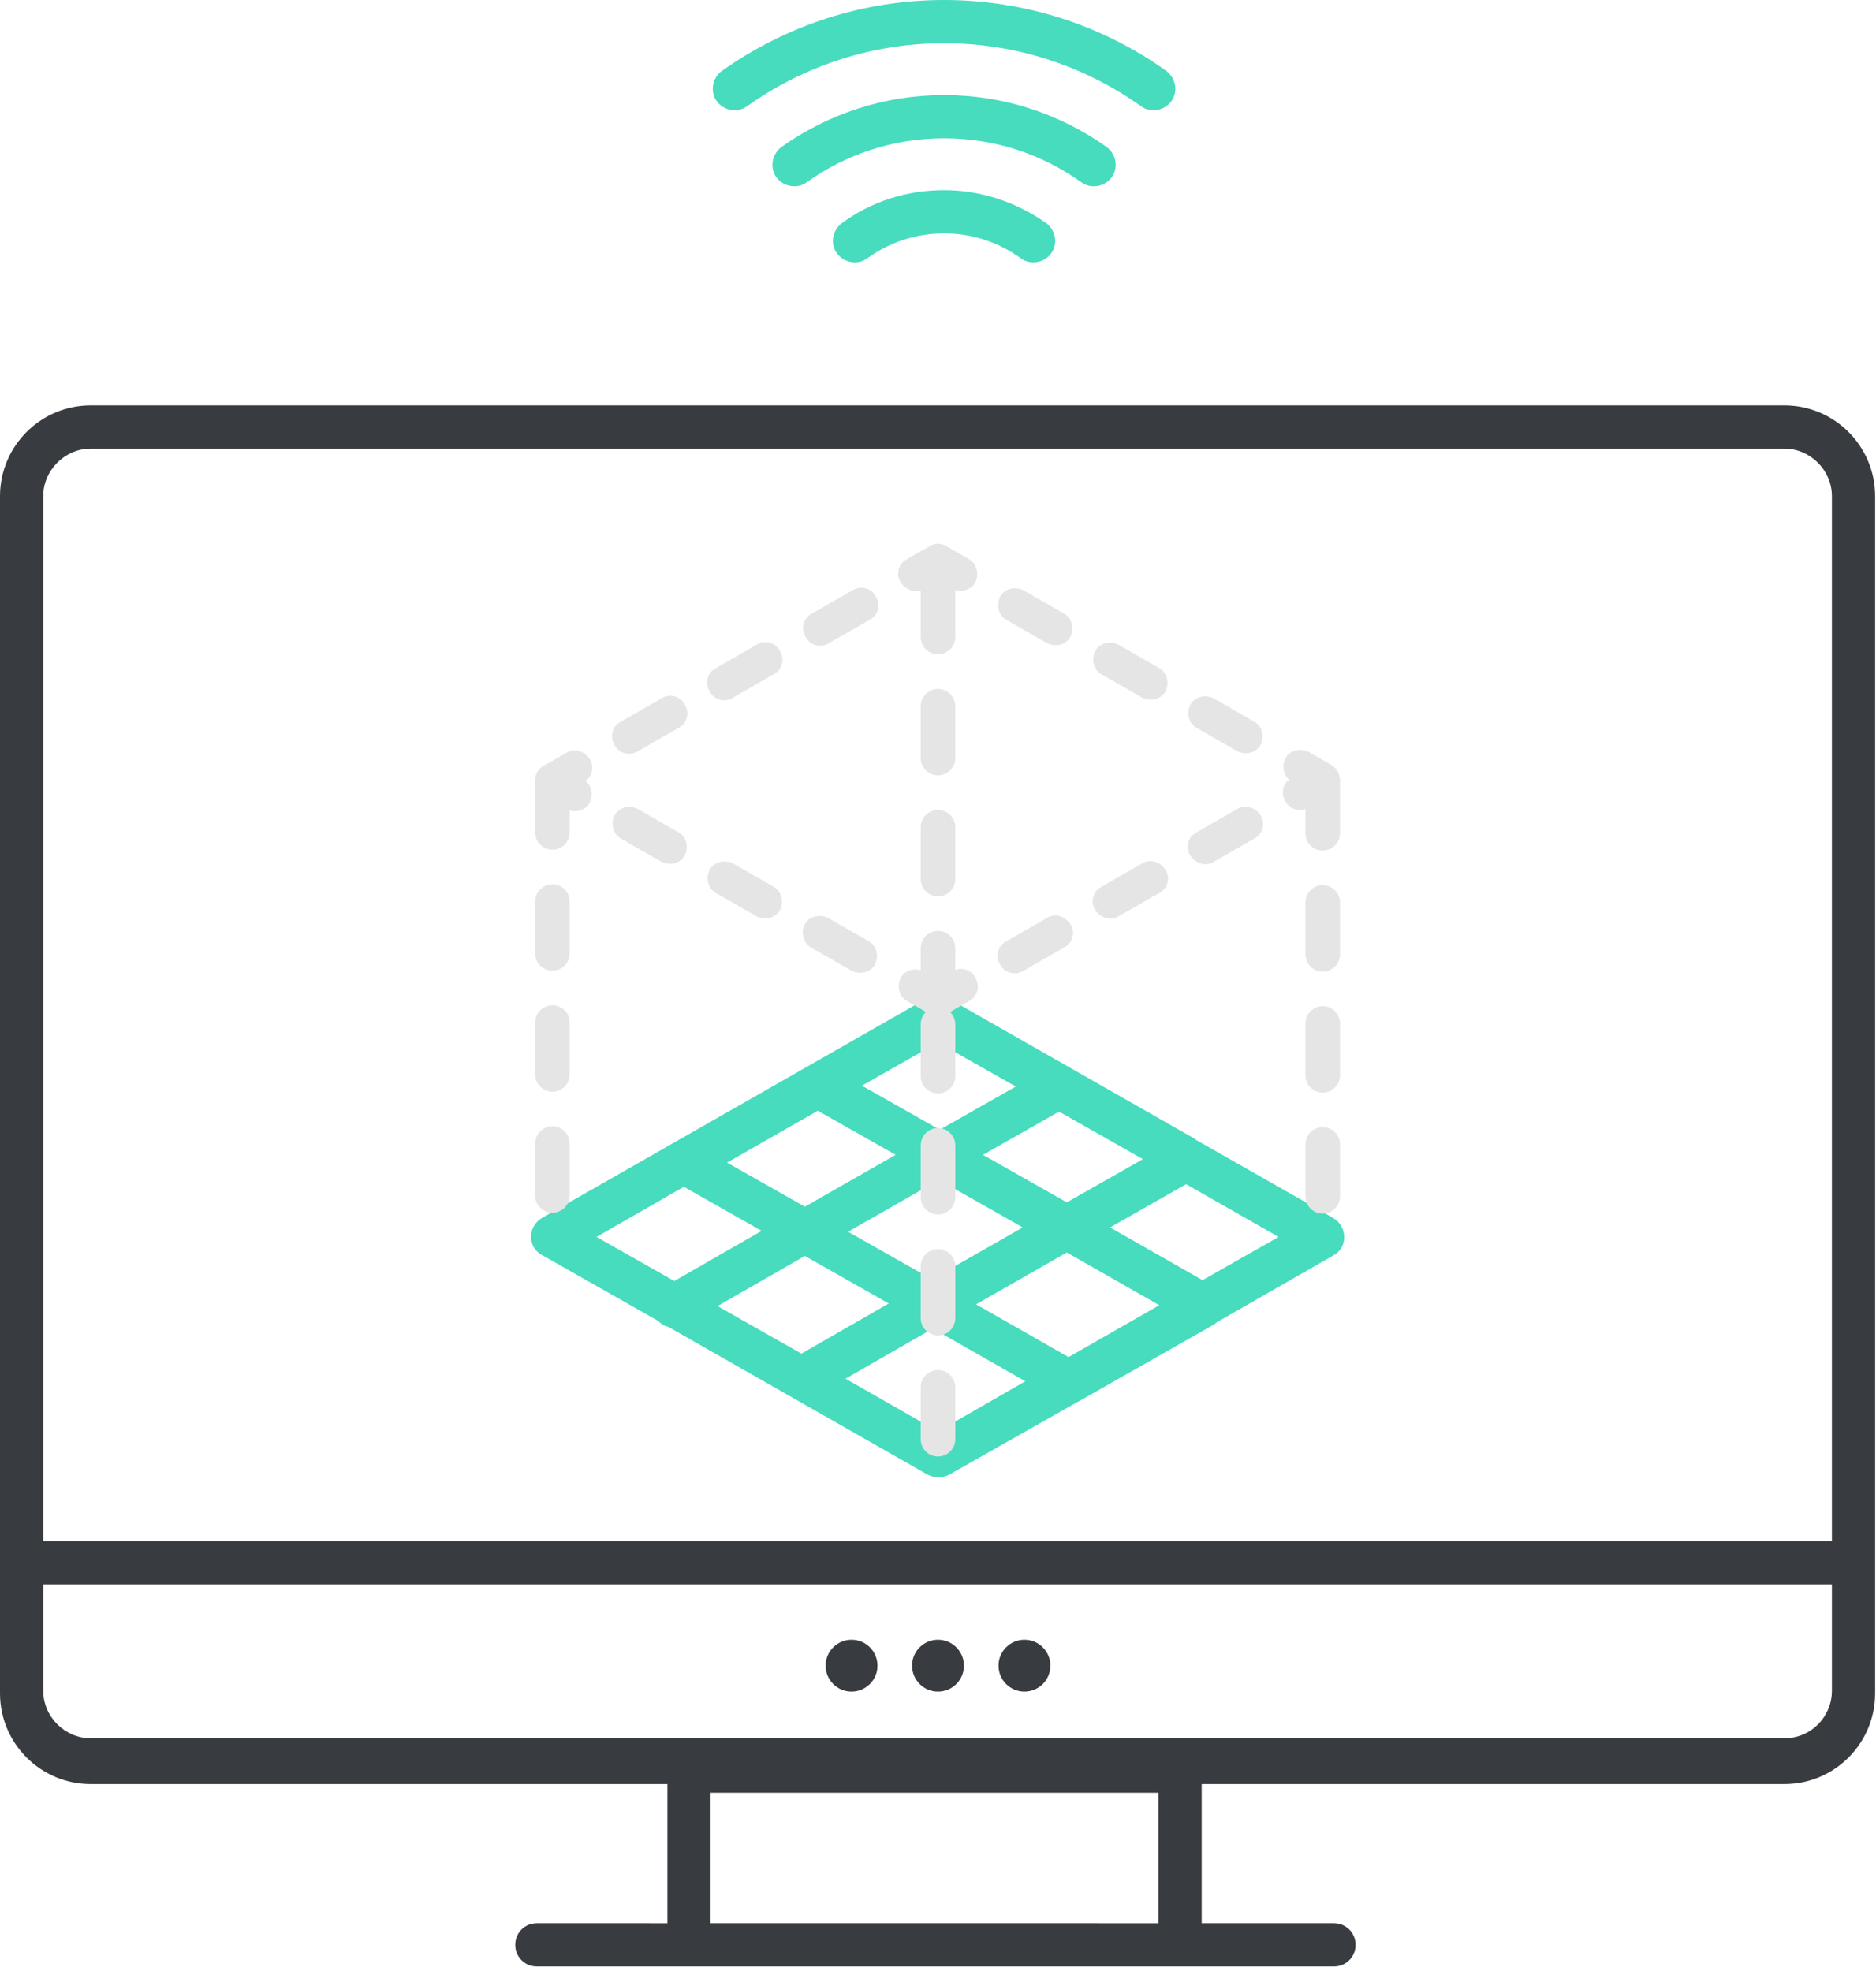 <?xml version="1.0" encoding="utf-8"?>
<!-- Generator: Adobe Illustrator 20.1.0, SVG Export Plug-In . SVG Version: 6.00 Build 0)  -->
<svg version="1.1" id="Layer_1" xmlns="http://www.w3.org/2000/svg" xmlns:xlink="http://www.w3.org/1999/xlink" x="0px" y="0px"
	 viewBox="0 0 217 228" style="enable-background:new 0 0 217 228;" xml:space="preserve">
<style type="text/css">
	.st0{fill:#47DCBE;}
	.st1{fill:#383C40;}
	.st2{fill:#E5E5E5;}
</style>
<path class="st0" d="M154.2,140.9l-15.8-9c0,0-0.1,0-0.1-0.1l-28.6-16.3c-0.8-0.4-1.7-0.4-2.5,0l-44.5,25.4c-1.7,1-1.7,3.4,0,4.3
	l13.4,7.6c0.3,0.3,0.7,0.6,1.2,0.7l30,17.1c0.8,0.4,1.7,0.4,2.5,0l15-8.5c0.1,0,0.1-0.1,0.2-0.1l15.3-8.7c0.2-0.1,0.3-0.2,0.4-0.3
	l13.6-7.8C155.9,144.3,155.9,141.9,154.2,140.9z M113.7,133.6l8.8-5l9.7,5.5l-8.8,5L113.7,133.6z M118.3,142l-10.5,6l-9.7-5.5
	l10.5-6L118.3,142z M108.5,120.6l9,5.1l-8.8,5l-9-5.1L108.5,120.6z M103.6,133.6l-10.5,6l-9-5.1l10.5-6L103.6,133.6z M79.1,137.3
	l9,5.1l-10.1,5.8l-9-5.1L79.1,137.3z M83,151.1l10.1-5.8l9.7,5.5l-10.1,5.8L83,151.1z M108.5,165.6l-10.7-6.1l10.1-5.8l10.7,6.1
	L108.5,165.6z M123.6,157l-10.7-6.1l10.5-6l10.7,6.1L123.6,157z M139.1,148.1l-10.7-6.1l8.8-5l10.7,6.1L139.1,148.1z"/>
<title>03_Simple@1.5x</title>
<desc>Created with Sketch.</desc>
<g>
	<path class="st1" d="M216.9,57.4c0-5.8-4.7-10.5-10.5-10.5H10.5C4.7,46.9,0,51.6,0,57.4v123.4c0,0,0,0,0,0v15.1
		c0,5.8,4.7,10.5,10.5,10.5h66.7v16.1H62.1c-1.4,0-2.5,1.1-2.5,2.5c0,1.4,1.1,2.5,2.5,2.5h17.7h56.8h17.7c1.4,0,2.5-1.1,2.5-2.5
		c0-1.4-1.1-2.5-2.5-2.5H139v-16.1h67.4c5.8,0,10.5-4.7,10.5-10.5v-0.3c0,0,0,0,0,0V57.4z M82.2,207.4H134v15.1H82.2V207.4z
		 M206.4,201.1H10.5c-3,0-5.5-2.5-5.5-5.5v-12.3h206.9v12.3C211.9,198.6,209.5,201.1,206.4,201.1z M10.5,51.9h195.9
		c3,0,5.5,2.5,5.5,5.5v120.9H5V57.4C5,54.4,7.5,51.9,10.5,51.9z"/>
	<circle class="st1" cx="98.5" cy="192.7" r="3"/>
	<circle class="st1" cx="108.5" cy="192.7" r="3"/>
	<circle class="st1" cx="118.5" cy="192.7" r="3"/>
</g>
<path id="Stroke-26" class="st2" d="M61.9,96.3c0,1.1,0.9,2,2,2c1.1,0,2-0.9,2-2v-6c0-1.1-0.9-2-2-2c-1.1,0-2,0.9-2,2V96.3z
	 M61.9,110.3c0,1.1,0.9,2,2,2c1.1,0,2-0.9,2-2v-6c0-1.1-0.9-2-2-2c-1.1,0-2,0.9-2,2V110.3z M61.9,124.3c0,1.1,0.9,2,2,2
	c1.1,0,2-0.9,2-2v-6c0-1.1-0.9-2-2-2c-1.1,0-2,0.9-2,2V124.3z M61.9,138.3c0,1.1,0.9,2,2,2c1.1,0,2-0.9,2-2v-6c0-1.1-0.9-2-2-2
	c-1.1,0-2,0.9-2,2V138.3z"/>
<path id="Stroke-27" class="st2" d="M110.5,160.5c0-1.1-0.9-2-2-2s-2,0.9-2,2v6c0,1.1,0.9,2,2,2s2-0.9,2-2V160.5z M110.5,146.5
	c0-1.1-0.9-2-2-2s-2,0.9-2,2v6c0,1.1,0.9,2,2,2s2-0.9,2-2V146.5z M110.5,132.5c0-1.1-0.9-2-2-2s-2,0.9-2,2v6c0,1.1,0.9,2,2,2
	s2-0.9,2-2V132.5z M110.5,118.5c0-1.1-0.9-2-2-2s-2,0.9-2,2v6c0,1.1,0.9,2,2,2s2-0.9,2-2V118.5z"/>
<path id="Stroke-28" class="st2" d="M110.5,109.7c0-1.1-0.9-2-2-2s-2,0.9-2,2v6c0,1.1,0.9,2,2,2s2-0.9,2-2V109.7z M110.5,95.7
	c0-1.1-0.9-2-2-2s-2,0.9-2,2v6c0,1.1,0.9,2,2,2s2-0.9,2-2V95.7z M110.5,81.7c0-1.1-0.9-2-2-2s-2,0.9-2,2v6c0,1.1,0.9,2,2,2
	s2-0.9,2-2V81.7z M110.5,67.7c0-1.1-0.9-2-2-2s-2,0.9-2,2v6c0,1.1,0.9,2,2,2s2-0.9,2-2V67.7z"/>
<path id="Stroke-29" class="st2" d="M151,96.4c0,1.1,0.9,2,2,2c1.1,0,2-0.9,2-2v-6c0-1.1-0.9-2-2-2c-1.1,0-2,0.9-2,2V96.4z
	 M151,110.4c0,1.1,0.9,2,2,2c1.1,0,2-0.9,2-2v-6c0-1.1-0.9-2-2-2c-1.1,0-2,0.9-2,2V110.4z M151,124.4c0,1.1,0.9,2,2,2
	c1.1,0,2-0.9,2-2v-6c0-1.1-0.9-2-2-2c-1.1,0-2,0.9-2,2V124.4z M151,138.4c0,1.1,0.9,2,2,2c1.1,0,2-0.9,2-2v-6c0-1.1-0.9-2-2-2
	c-1.1,0-2,0.9-2,2V138.4z"/>
<path id="Stroke-30" class="st2" d="M64.9,88.5V92l2.6-1.5c1-0.5,1.3-1.8,0.7-2.7s-1.8-1.3-2.7-0.7l-2.6,1.5c-1.3,0.8-1.3,2.7,0,3.5
	l2.6,1.5c1,0.5,2.2,0.2,2.7-0.7c0.5-1,0.2-2.2-0.7-2.7L64.9,88.5z"/>
<path id="Stroke-31" class="st2" d="M78.5,84.2c1-0.5,1.3-1.8,0.7-2.7c-0.5-1-1.8-1.3-2.7-0.7l-4.7,2.7c-1,0.5-1.3,1.8-0.7,2.7
	c0.5,1,1.8,1.3,2.7,0.7L78.5,84.2z M89.5,78c1-0.5,1.3-1.8,0.7-2.7c-0.5-1-1.8-1.3-2.7-0.7l-4.7,2.7c-1,0.5-1.3,1.8-0.7,2.7
	c0.5,1,1.8,1.3,2.7,0.7L89.5,78z M100.6,71.7c1-0.5,1.3-1.8,0.7-2.7c-0.5-1-1.8-1.3-2.7-0.7l-4.7,2.7c-1,0.5-1.3,1.8-0.7,2.7
	c0.5,1,1.8,1.3,2.7,0.7L100.6,71.7z"/>
<path id="Stroke-32" class="st2" d="M109.5,66.6l-2,0l2.6,1.5c1,0.5,2.2,0.2,2.7-0.7s0.2-2.2-0.7-2.7l-2.6-1.5c-0.6-0.4-1.4-0.4-2,0
	l-2.6,1.5c-1,0.5-1.3,1.8-0.7,2.7s1.8,1.3,2.7,0.7L109.5,66.6z"/>
<path id="Stroke-33" class="st2" d="M121.1,74.4c1,0.5,2.2,0.2,2.7-0.7c0.5-1,0.2-2.2-0.7-2.7l-4.7-2.7c-1-0.5-2.2-0.2-2.7,0.7
	c-0.5,1-0.2,2.2,0.7,2.7L121.1,74.4z M132.1,80.7c1,0.5,2.2,0.2,2.7-0.7c0.5-1,0.2-2.2-0.7-2.7l-4.7-2.7c-1-0.5-2.2-0.2-2.7,0.7
	c-0.5,1-0.2,2.2,0.7,2.7L132.1,80.7z M143.1,86.9c1,0.5,2.2,0.2,2.7-0.7c0.5-1,0.2-2.2-0.7-2.7l-4.7-2.7c-1-0.5-2.2-0.2-2.7,0.7
	c-0.5,1-0.2,2.2,0.7,2.7L143.1,86.9z"/>
<path id="Stroke-34" class="st2" d="M152,92v-3.5l-2.6,1.5c-1,0.5-1.3,1.8-0.7,2.7c0.5,1,1.8,1.3,2.7,0.7L154,92
	c1.3-0.8,1.3-2.7,0-3.5l-2.6-1.5c-1-0.5-2.2-0.2-2.7,0.7c-0.5,1-0.2,2.2,0.7,2.7L152,92z"/>
<path id="Stroke-35" class="st2" d="M138.4,96.3c-1,0.5-1.3,1.8-0.7,2.7s1.8,1.3,2.7,0.7l4.7-2.7c1-0.5,1.3-1.8,0.7-2.7
	s-1.8-1.3-2.7-0.7L138.4,96.3z M127.4,102.6c-1,0.5-1.3,1.8-0.7,2.7s1.8,1.3,2.7,0.7l4.7-2.7c1-0.5,1.3-1.8,0.7-2.7
	s-1.8-1.3-2.7-0.7L127.4,102.6z M116.4,108.9c-1,0.5-1.3,1.8-0.7,2.7c0.5,1,1.8,1.3,2.7,0.7l4.7-2.7c1-0.5,1.3-1.8,0.7-2.7
	s-1.8-1.3-2.7-0.7L116.4,108.9z"/>
<path id="Stroke-36" class="st2" d="M107.5,113.9l2,0l-2.6-1.5c-1-0.5-2.2-0.2-2.7,0.7c-0.5,1-0.2,2.2,0.7,2.7l2.6,1.5
	c0.6,0.4,1.4,0.4,2,0l2.6-1.5c1-0.5,1.3-1.8,0.7-2.7c-0.5-1-1.8-1.3-2.7-0.7L107.5,113.9z"/>
<path id="Stroke-37" class="st2" d="M95.8,106.2c-1-0.5-2.2-0.2-2.7,0.7s-0.2,2.2,0.7,2.7l4.7,2.7c1,0.5,2.2,0.2,2.7-0.7
	c0.5-1,0.2-2.2-0.7-2.7L95.8,106.2z M84.8,99.9c-1-0.5-2.2-0.2-2.7,0.7c-0.5,1-0.2,2.2,0.7,2.7l4.7,2.7c1,0.5,2.2,0.2,2.7-0.7
	s0.2-2.2-0.7-2.7L84.8,99.9z M73.8,93.6c-1-0.5-2.2-0.2-2.7,0.7s-0.2,2.2,0.7,2.7l4.7,2.7c1,0.5,2.2,0.2,2.7-0.7
	c0.5-1,0.2-2.2-0.7-2.7L73.8,93.6z"/>
<path id="Stroke-38" class="st0" d="M109.2,27c3.2,0,6.3,1,8.9,2.9c1.1,0.8,2.7,0.5,3.5-0.6c0.8-1.1,0.5-2.7-0.6-3.5
	c-3.4-2.4-7.5-3.8-11.8-3.8c-4.3,0-8.4,1.3-11.8,3.8c-1.1,0.8-1.4,2.4-0.6,3.5c0.8,1.1,2.4,1.4,3.5,0.6C102.9,28,106,27,109.2,27z"
	/>
<path id="Stroke-39" class="st0" d="M109.2,16c5.8,0,11.3,1.8,15.9,5.1c1.1,0.8,2.7,0.5,3.5-0.6s0.5-2.7-0.6-3.5
	c-5.5-3.9-12-6-18.8-6c-6.8,0-13.3,2.1-18.8,6c-1.1,0.8-1.4,2.4-0.6,3.5c0.8,1.1,2.4,1.4,3.5,0.6C97.9,17.8,103.4,16,109.2,16z"/>
<path id="Stroke-40" class="st0" d="M109.2,5c8.3,0,16.2,2.6,22.8,7.3c1.1,0.8,2.7,0.5,3.5-0.6s0.5-2.7-0.6-3.5
	C127.5,2.9,118.5,0,109.2,0C99.9,0,91,2.9,83.5,8.2c-1.1,0.8-1.4,2.4-0.6,3.5c0.8,1.1,2.4,1.4,3.5,0.6C93,7.6,100.9,5,109.2,5z"/>
</svg>
